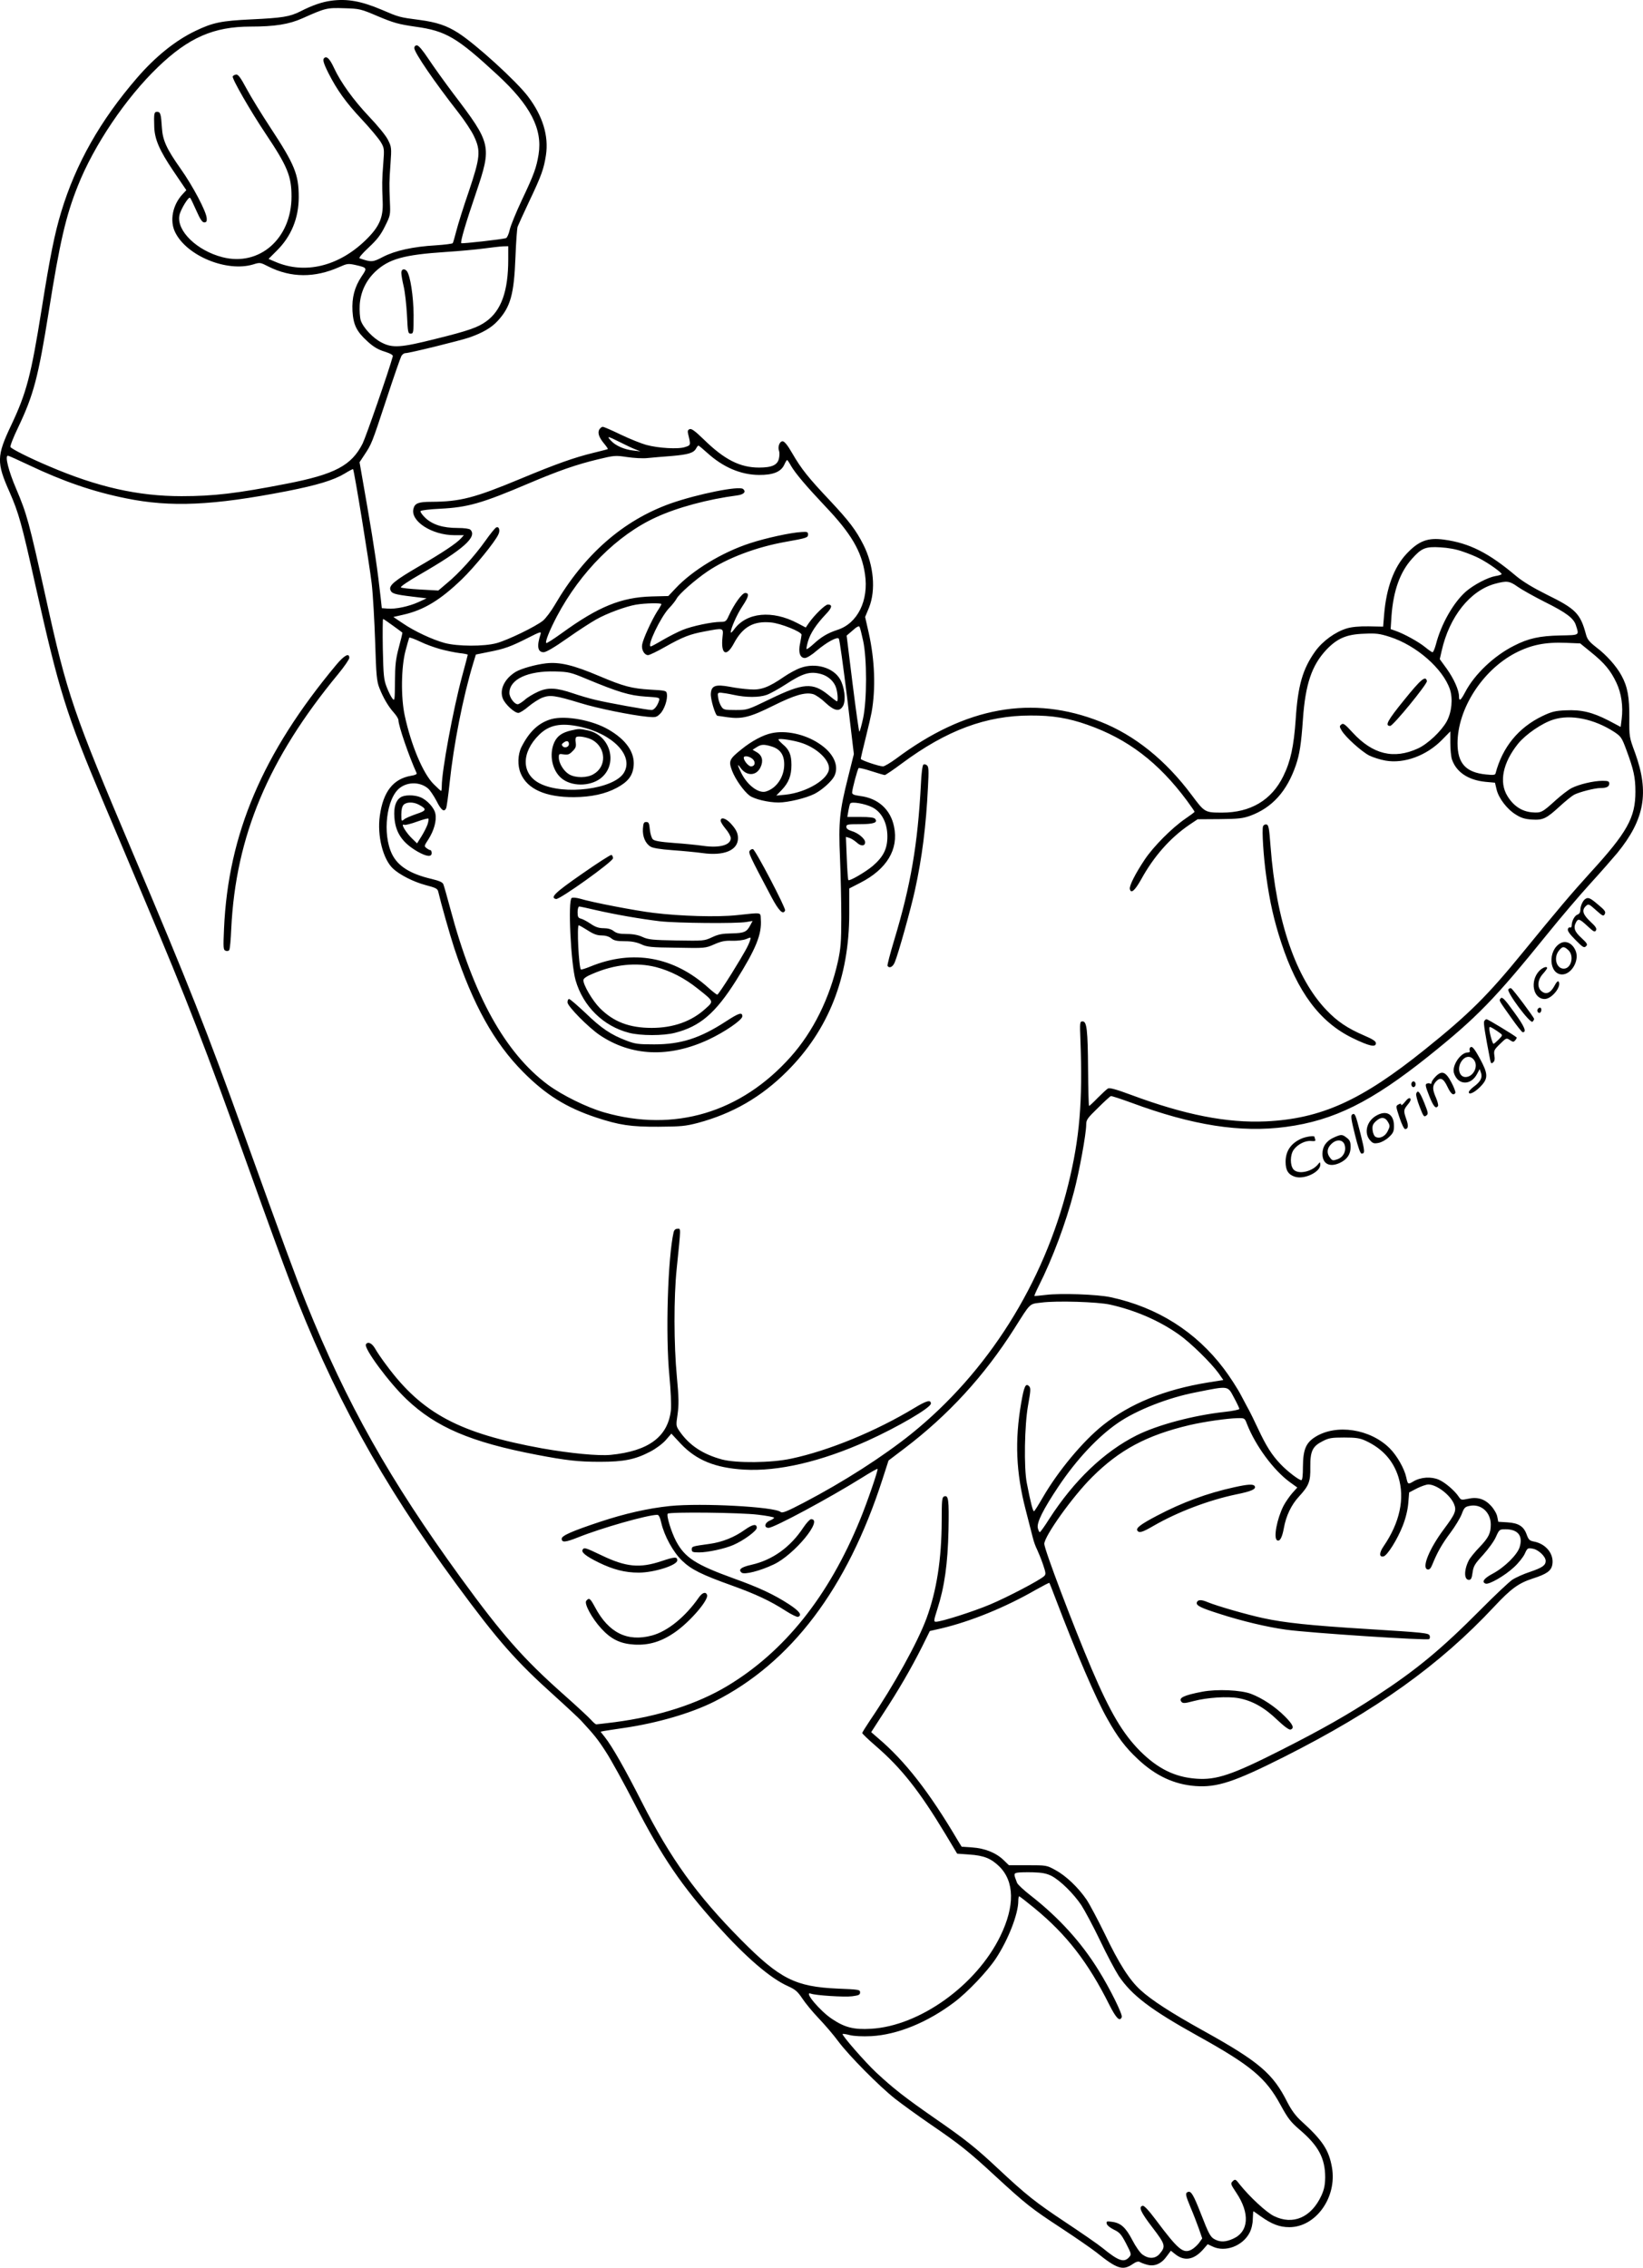 <?xml version="1.0" encoding="UTF-8"?>
<svg xmlns="http://www.w3.org/2000/svg" version="1.0" viewBox="0 0 1137.103 1569.495" preserveAspectRatio="xMidYMid meet">
  <g transform="translate(-202.251,1692.4) scale(0.1,-0.1)" fill="#000000" stroke="none">
    <path d="M4315 16919 c-62 -8 -130 -31 -214 -74 -73 -37 -127 -45 -336 -55 -212 -10 -269 -22 -390 -80 -138 -66 -276 -177 -404 -325 -254 -294 -424 -594 -525 -928 -45 -149 -76 -300 -136 -677 -73 -457 -104 -575 -211 -801 -100 -211 -101 -257 -10 -461 63 -144 84 -219 176 -633 168 -750 213 -895 472 -1510 75 -176 203 -480 285 -675 300 -710 414 -1004 732 -1891 107 -300 229 -634 271 -743 296 -779 636 -1398 1155 -2105 289 -393 412 -533 685 -778 83 -75 163 -150 179 -167 92 -100 115 -128 171 -215 35 -53 124 -215 199 -360 190 -369 326 -569 572 -842 199 -221 367 -366 490 -421 51 -23 67 -37 99 -85 21 -32 72 -94 114 -138 42 -44 104 -116 136 -160 74 -99 282 -309 392 -396 46 -36 156 -116 245 -177 203 -139 264 -187 452 -361 211 -194 248 -223 451 -356 99 -65 209 -141 245 -169 144 -116 183 -128 251 -82 24 17 40 21 50 15 8 -5 31 -14 51 -19 50 -14 98 6 135 58 l29 39 29 -23 c63 -51 128 -41 191 28 l35 40 34 -16 c87 -42 209 4 256 96 13 25 22 63 22 94 1 30 3 54 4 54 2 0 25 -16 51 -35 76 -54 130 -75 198 -75 183 0 331 206 295 413 -21 121 -65 188 -213 322 -39 36 -67 74 -96 130 -99 198 -195 280 -582 495 -220 122 -358 211 -434 281 -77 70 -149 183 -248 390 -47 96 -103 202 -125 235 -58 85 -142 165 -215 205 -62 34 -64 34 -193 34 l-130 0 -35 34 c-53 52 -131 83 -218 89 l-74 5 -27 44 c-198 336 -366 551 -553 709 l-46 40 84 130 c102 155 192 310 267 459 l55 111 79 18 c203 48 442 145 654 267 50 28 92 50 94 48 2 -2 22 -53 45 -114 139 -365 278 -690 357 -828 70 -125 124 -197 211 -278 122 -115 251 -175 398 -186 150 -11 268 28 612 201 639 322 1079 637 1456 1041 116 124 168 162 266 194 97 31 128 53 136 96 13 73 -43 144 -127 160 -30 6 -37 12 -50 47 -20 58 -56 81 -133 86 l-64 4 -7 35 c-3 19 -22 52 -42 74 -44 49 -95 65 -161 50 -43 -9 -48 -9 -62 12 -28 43 -94 100 -139 120 -53 23 -125 19 -177 -12 -37 -22 -38 -21 -49 29 -13 60 -64 150 -114 200 -135 135 -370 171 -516 79 -65 -41 -84 -88 -85 -206 0 -62 -4 -93 -11 -93 -17 0 -99 63 -145 112 -59 62 -98 123 -155 245 -28 59 -55 115 -60 123 -5 8 -30 56 -56 105 -26 50 -80 133 -120 186 -193 256 -459 425 -783 495 -92 20 -348 29 -450 16 -41 -5 -76 -8 -78 -7 -2 2 12 34 31 72 93 185 185 429 242 648 37 139 85 402 85 465 0 34 8 45 81 116 44 44 84 80 89 82 5 2 69 -19 143 -46 424 -157 755 -209 1070 -167 331 44 591 173 986 489 337 270 458 395 823 846 91 113 225 270 298 350 73 80 156 175 186 211 189 232 222 418 123 692 -41 110 -41 114 -40 242 1 144 -12 217 -55 295 -35 64 -103 141 -175 195 -47 37 -61 54 -70 88 -39 145 -70 177 -274 277 -94 47 -163 89 -209 127 -189 160 -323 228 -498 252 -113 16 -177 -8 -262 -99 -86 -92 -139 -235 -154 -419 l-7 -84 -100 2 c-66 1 -118 -4 -151 -14 -80 -24 -168 -88 -219 -159 -87 -122 -120 -237 -135 -470 -13 -186 -35 -291 -86 -394 -81 -166 -227 -252 -423 -252 -120 0 -121 1 -212 123 -180 241 -394 413 -630 506 -472 187 -934 104 -1415 -256 -40 -29 -80 -53 -90 -53 -28 0 -154 43 -154 52 0 5 15 71 34 146 19 75 37 155 41 177 29 165 22 360 -20 549 l-25 110 27 65 c48 120 33 293 -39 435 -51 101 -99 164 -232 306 -152 161 -197 218 -261 328 -32 56 -54 82 -66 82 -21 0 -35 -39 -25 -66 4 -9 4 -32 0 -51 -9 -47 -48 -65 -138 -65 -131 0 -239 54 -382 194 -60 58 -85 77 -98 72 -13 -5 -16 -13 -11 -33 19 -79 19 -78 -21 -91 -46 -16 -185 -8 -269 15 -33 9 -111 40 -174 70 -62 30 -119 55 -127 55 -7 0 -18 -9 -24 -19 -13 -24 -1 -56 35 -99 15 -18 26 -34 24 -36 -2 -2 -47 -13 -99 -26 -132 -32 -259 -77 -506 -180 -317 -132 -416 -158 -616 -159 -89 0 -115 -10 -124 -48 -22 -86 128 -183 284 -183 l65 0 -19 -21 c-31 -35 -132 -102 -289 -193 -168 -98 -211 -132 -201 -164 9 -26 28 -32 151 -47 l100 -12 -56 -26 c-66 -30 -158 -50 -214 -45 l-40 3 -7 65 c-22 199 -45 357 -93 635 l-54 310 33 50 c51 77 51 77 151 380 51 156 99 293 105 304 6 12 19 21 29 21 27 0 376 86 441 108 92 32 154 68 197 115 89 97 113 183 123 442 4 105 11 199 15 210 4 11 40 90 80 175 85 179 101 224 116 320 20 133 -22 271 -124 406 -81 107 -361 362 -483 440 -80 51 -148 74 -268 90 -139 18 -142 19 -263 71 -140 59 -236 77 -348 62z m324 -108 c107 -45 142 -55 260 -72 210 -29 286 -74 565 -332 230 -212 314 -375 286 -552 -15 -91 -31 -137 -116 -316 -40 -85 -78 -178 -84 -206 -6 -28 -18 -54 -25 -57 -23 -8 -304 -40 -310 -35 -8 8 30 137 102 348 110 326 107 340 -157 687 -58 77 -134 183 -170 237 -42 63 -70 97 -82 97 -11 0 -18 -7 -18 -19 0 -31 140 -235 305 -446 43 -55 92 -129 108 -164 48 -101 43 -147 -36 -382 -37 -107 -75 -229 -86 -272 -11 -43 -22 -81 -25 -86 -3 -4 -56 -11 -118 -15 -157 -9 -282 -37 -365 -80 -70 -37 -80 -38 -161 -10 -9 2 15 31 62 75 59 55 84 88 113 147 37 74 38 79 34 166 -5 127 -5 137 4 266 8 112 7 117 -18 167 -15 30 -72 99 -132 162 -105 111 -195 235 -241 335 -27 58 -47 81 -64 71 -17 -10 -12 -32 26 -108 59 -116 120 -202 231 -320 58 -62 116 -132 130 -155 25 -42 26 -47 18 -150 -9 -115 -9 -143 -4 -267 4 -108 -24 -172 -119 -264 -187 -181 -420 -237 -624 -149 l-47 20 57 57 c100 99 152 225 152 371 0 157 -28 225 -197 482 -59 90 -133 210 -163 266 -43 80 -59 102 -74 100 -11 -2 -21 -8 -23 -13 -5 -17 122 -238 227 -395 152 -227 180 -295 180 -436 0 -291 -222 -486 -478 -420 -176 45 -318 182 -298 289 7 39 64 133 74 122 4 -3 23 -43 43 -88 27 -61 41 -82 55 -82 15 0 19 7 17 29 -3 47 -96 223 -181 343 -97 137 -124 197 -129 283 -6 94 -10 110 -33 110 -21 0 -23 -10 -20 -105 3 -85 36 -162 132 -304 l90 -133 -25 -27 c-70 -74 -92 -185 -52 -265 80 -163 357 -277 540 -222 47 15 49 14 106 -15 155 -78 320 -79 490 -3 54 24 61 25 112 14 82 -19 82 -20 42 -79 -49 -74 -68 -147 -63 -240 6 -95 28 -141 103 -209 41 -38 73 -57 118 -71 41 -13 61 -24 58 -33 -27 -100 -186 -558 -209 -604 -77 -152 -192 -213 -527 -278 -343 -67 -504 -86 -726 -86 -301 0 -581 63 -917 207 -133 56 -258 119 -267 133 -4 6 20 68 54 138 106 223 138 344 211 800 76 479 118 662 201 869 111 281 333 610 555 823 212 204 386 280 641 280 168 0 266 16 358 57 161 72 170 74 290 70 107 -3 114 -5 234 -56z m901 -1683 c0 -218 -48 -353 -152 -428 -57 -42 -126 -66 -353 -122 -238 -60 -296 -64 -371 -25 -60 30 -128 103 -145 154 -6 21 -9 66 -7 107 6 90 44 170 110 232 93 86 196 115 484 134 93 6 212 17 264 24 52 7 112 14 133 15 l37 1 0 -92z m773 -1264 c39 -20 88 -43 107 -50 l35 -14 -50 6 c-63 7 -123 34 -154 68 -32 34 -24 33 62 -10z m604 -74 c109 -99 231 -152 358 -153 97 -1 152 21 175 70 8 18 17 33 20 33 3 0 15 -18 27 -40 31 -53 105 -140 235 -278 182 -191 254 -314 277 -472 27 -182 -51 -340 -190 -385 -67 -22 -112 -48 -167 -99 -23 -21 -45 -37 -47 -34 -3 2 2 27 10 55 17 56 57 116 122 185 44 45 49 68 15 68 -19 0 -94 -74 -131 -127 l-22 -32 -57 30 c-175 92 -352 75 -438 -42 -13 -18 -24 -28 -24 -21 0 27 44 126 81 181 44 66 49 91 19 91 -22 0 -78 -79 -114 -158 -17 -38 -22 -42 -56 -42 -60 0 -199 -29 -264 -56 -32 -13 -93 -44 -136 -69 -42 -25 -80 -45 -83 -45 -30 0 67 202 125 264 22 22 46 53 54 68 17 32 127 129 214 188 136 92 337 168 540 204 146 26 155 29 155 51 0 17 -6 20 -45 17 -75 -4 -249 -42 -358 -78 -191 -62 -399 -188 -515 -313 l-49 -52 -116 -3 c-211 -6 -369 -71 -620 -253 -57 -41 -106 -73 -109 -69 -9 8 24 90 74 185 163 308 418 563 686 685 147 68 360 125 559 151 48 6 67 25 43 45 -27 23 -314 -35 -500 -100 -329 -117 -598 -352 -803 -703 -25 -43 -62 -92 -81 -108 -50 -41 -242 -134 -321 -156 -88 -24 -271 -23 -360 1 -85 23 -211 82 -291 137 l-64 43 70 16 c141 32 256 102 404 245 87 84 230 259 253 311 14 29 3 58 -16 47 -8 -4 -42 -46 -75 -93 -74 -104 -183 -225 -265 -292 l-60 -51 -125 7 c-69 4 -129 10 -134 15 -5 5 56 46 135 91 299 173 395 259 346 308 -7 7 -42 12 -88 12 -101 0 -172 22 -223 69 -22 21 -37 42 -34 48 3 5 64 13 134 16 194 10 287 36 616 176 210 89 329 130 478 166 112 27 120 28 200 16 46 -7 111 -11 144 -7 33 3 107 10 165 14 116 10 153 21 170 52 6 11 13 20 16 20 4 0 31 -23 61 -50z m-4696 -84 c240 -114 446 -185 674 -231 309 -63 600 -50 1114 50 208 41 321 75 398 121 31 19 57 33 59 31 8 -8 114 -662 129 -792 9 -77 19 -259 24 -405 7 -230 11 -272 29 -317 26 -67 62 -129 101 -172 17 -19 31 -42 31 -51 0 -38 73 -251 126 -367 3 -7 -11 -14 -38 -18 -124 -21 -194 -110 -217 -278 -19 -137 22 -299 91 -364 47 -44 142 -92 224 -114 75 -20 85 -25 90 -48 17 -74 79 -293 110 -388 130 -393 277 -657 478 -859 156 -157 297 -245 504 -314 161 -53 240 -65 432 -64 154 1 186 4 271 26 242 65 440 179 619 358 287 287 430 649 430 1093 l0 172 76 39 c184 94 267 232 234 389 -24 119 -111 197 -235 212 -42 6 -55 11 -55 24 0 22 37 161 45 169 3 3 43 -6 88 -21 46 -15 88 -27 93 -27 5 0 59 36 119 81 309 229 582 331 890 331 150 1 263 -18 393 -64 280 -98 493 -261 689 -525 29 -40 53 -74 53 -77 0 -3 -28 -24 -62 -47 -94 -64 -223 -194 -283 -284 -66 -99 -107 -181 -103 -203 7 -36 34 -13 78 65 87 159 200 287 333 378 l58 39 152 1 c130 1 161 5 212 23 152 56 254 169 316 350 26 76 37 147 49 319 17 242 61 372 162 480 75 79 140 107 260 111 85 4 108 1 180 -22 183 -59 366 -219 415 -362 22 -66 13 -158 -22 -223 -37 -67 -131 -156 -199 -187 -168 -77 -313 -41 -452 110 -54 59 -65 67 -78 56 -14 -11 -14 -15 2 -42 26 -45 137 -145 191 -173 27 -13 77 -29 112 -35 129 -23 284 34 391 143 l58 59 0 -80 c0 -43 5 -94 11 -113 30 -89 113 -144 232 -156 l66 -6 11 -46 c14 -61 73 -138 134 -175 36 -23 63 -31 110 -34 78 -5 100 6 194 92 39 36 84 72 99 80 38 19 143 46 181 46 43 0 62 9 62 31 0 16 -8 19 -47 19 -61 0 -162 -24 -213 -50 -22 -11 -70 -48 -108 -82 -97 -88 -103 -91 -167 -86 -70 6 -128 44 -170 113 -59 96 -32 230 74 362 52 64 166 143 245 167 119 38 283 4 421 -86 46 -31 52 -39 83 -123 51 -137 63 -192 63 -290 0 -180 -56 -281 -316 -565 -127 -140 -222 -252 -462 -546 -244 -299 -372 -427 -676 -671 -442 -356 -721 -482 -1105 -500 -268 -12 -559 45 -930 183 -102 38 -149 51 -161 45 -9 -5 -41 -35 -71 -65 -30 -31 -57 -56 -60 -56 -3 0 -6 111 -7 248 -2 281 -9 337 -38 337 -19 0 -20 -6 -15 -130 16 -424 -5 -679 -85 -1002 -169 -682 -557 -1297 -1086 -1723 -196 -157 -467 -331 -742 -475 -119 -62 -150 -75 -162 -65 -44 36 -548 63 -766 41 -152 -16 -312 -52 -489 -111 -186 -62 -260 -94 -260 -115 0 -28 25 -26 113 9 162 65 481 156 549 156 10 0 19 -19 27 -55 21 -91 83 -205 146 -264 63 -60 133 -95 345 -171 164 -59 266 -107 371 -175 39 -25 78 -44 85 -41 30 12 10 39 -63 87 -103 67 -207 116 -383 179 -262 95 -337 143 -398 257 -34 65 -69 179 -58 191 14 13 504 8 624 -7 61 -7 112 -17 112 -21 0 -4 -13 -13 -30 -20 -36 -15 -42 -50 -8 -50 37 0 420 206 646 347 57 36 105 63 108 61 6 -6 -75 -241 -122 -354 -217 -529 -522 -910 -917 -1148 -208 -125 -475 -211 -780 -251 -65 -8 -122 -15 -127 -15 -6 0 -22 14 -37 31 -16 18 -100 96 -188 174 -282 250 -425 413 -714 810 -493 679 -789 1205 -1069 1900 -79 198 -157 410 -431 1171 -256 712 -382 1032 -771 1949 -412 972 -452 1087 -600 1760 -118 533 -131 580 -206 757 -52 121 -79 228 -57 228 6 0 70 -29 144 -64z m9924 -599 c39 -13 91 -34 115 -47 63 -32 160 -101 155 -110 -3 -4 -22 -10 -43 -13 -52 -9 -148 -59 -203 -106 -87 -76 -173 -227 -209 -368 -8 -29 -18 -53 -23 -53 -5 0 -28 16 -51 35 -45 37 -147 93 -205 113 l-34 12 6 93 c13 173 59 302 142 394 66 74 93 85 195 79 54 -3 111 -13 155 -29z m380 -243 c28 -20 112 -67 187 -105 151 -75 202 -114 217 -162 23 -72 29 -68 -109 -71 -142 -3 -220 -20 -319 -71 -138 -69 -274 -198 -338 -321 -31 -59 -43 -67 -43 -29 0 42 -35 121 -85 191 l-48 66 13 57 c53 237 197 418 370 465 82 22 100 19 155 -20z m-5925 -121 c0 -3 -13 -27 -30 -52 -37 -59 -96 -187 -103 -227 -7 -36 15 -74 41 -74 9 0 62 25 116 56 124 70 173 89 276 108 131 25 130 26 123 -38 -13 -121 26 -143 78 -46 61 115 136 158 258 146 66 -6 211 -64 211 -85 0 -6 -5 -32 -10 -59 -14 -62 -1 -102 33 -102 13 0 48 21 82 51 69 58 141 98 153 83 5 -5 30 -187 57 -404 l47 -395 -40 -160 c-59 -235 -67 -308 -56 -558 5 -117 9 -302 9 -412 0 -172 -4 -215 -23 -304 -57 -255 -171 -486 -327 -661 -345 -387 -806 -524 -1290 -385 -120 34 -292 119 -391 192 -295 220 -514 614 -675 1218 -22 83 -44 159 -48 169 -5 14 -28 24 -82 37 -148 35 -232 88 -273 171 -69 141 -39 390 55 460 57 43 142 40 194 -5 14 -12 40 -51 59 -87 32 -64 52 -79 66 -50 4 8 15 86 24 173 28 267 92 594 164 832 l18 59 89 18 c109 21 153 37 273 98 81 41 92 45 86 26 -28 -85 -20 -126 21 -126 17 0 75 34 163 96 75 53 165 111 199 130 75 43 207 91 276 103 64 11 177 13 177 4z m-1858 -149 c35 -25 64 -47 65 -48 2 -1 -9 -47 -24 -102 -22 -83 -26 -122 -27 -237 -1 -131 -2 -137 -18 -117 -9 11 -27 47 -39 78 -20 51 -23 79 -27 265 -2 114 -1 207 2 207 3 0 34 -21 68 -46z m3254 -104 c27 -123 27 -409 0 -537 -11 -51 -23 -93 -26 -93 -3 0 -24 150 -47 333 l-41 332 42 36 c26 24 43 33 47 25 4 -6 15 -49 25 -96z m-2924 -59 c40 -11 99 -23 131 -27 31 -3 57 -9 57 -11 0 -3 -18 -71 -40 -152 -61 -226 -140 -651 -140 -758 0 -18 -2 -33 -5 -33 -2 0 -25 21 -51 47 -73 72 -156 269 -200 473 -28 127 -25 337 5 450 12 46 24 87 26 91 2 3 36 -9 74 -27 38 -19 102 -42 143 -53z m7962 -21 c94 -76 136 -127 176 -212 34 -72 47 -162 36 -250 l-7 -55 -83 44 c-113 58 -189 76 -296 71 -73 -3 -98 -9 -161 -39 -167 -80 -278 -215 -326 -398 -3 -11 -17 -12 -66 -7 -140 14 -197 77 -197 216 0 237 171 504 399 624 110 57 207 77 353 71 l97 -4 75 -61z m-4975 -1073 c66 -33 105 -109 105 -202 0 -85 -27 -140 -101 -204 -50 -42 -161 -107 -169 -98 -3 3 -8 71 -11 152 l-6 147 24 -7 c13 -4 36 -19 51 -32 28 -27 58 -26 58 2 0 24 -48 64 -92 77 -26 8 -38 17 -38 30 0 16 9 18 93 18 97 0 127 11 106 37 -8 9 -39 13 -102 13 l-90 0 7 42 c4 22 9 45 13 51 9 15 103 -1 152 -26z m1646 -3442 c174 -39 339 -110 475 -206 82 -57 226 -199 277 -270 l32 -46 -106 -17 c-301 -49 -539 -146 -725 -294 -140 -111 -312 -318 -418 -501 -29 -50 -56 -94 -61 -96 -7 -5 -24 60 -50 195 -21 105 -16 402 9 540 18 100 19 117 7 130 -24 24 -35 0 -55 -116 -45 -261 -36 -480 31 -739 21 -82 44 -170 50 -195 6 -25 19 -61 29 -80 9 -19 28 -65 41 -103 20 -59 21 -69 8 -81 -27 -27 -254 -146 -373 -196 -113 -48 -338 -120 -376 -120 -16 0 -16 7 10 88 49 152 72 313 77 547 4 212 0 244 -31 232 -14 -6 -16 -29 -16 -169 -1 -266 -35 -483 -105 -674 -62 -168 -228 -467 -390 -705 -30 -45 -55 -85 -55 -89 0 -5 42 -45 94 -90 177 -153 302 -311 482 -610 l81 -135 84 -6 c102 -7 150 -27 207 -82 106 -104 109 -274 8 -482 -166 -341 -559 -623 -896 -642 -118 -7 -181 9 -269 68 -85 56 -201 196 -146 175 32 -12 232 -25 285 -18 46 6 55 10 55 27 0 19 -9 20 -155 26 -293 13 -400 67 -668 337 -308 311 -488 561 -689 957 -113 223 -204 383 -254 446 l-30 38 23 5 c13 2 75 12 138 21 228 33 463 101 625 182 532 268 921 782 1165 1539 l42 130 108 82 c305 231 555 504 762 830 117 185 102 170 188 181 105 14 390 5 475 -14z m858 -644 c20 -37 37 -73 37 -78 0 -5 -47 -15 -105 -21 -214 -24 -460 -89 -606 -162 -225 -113 -433 -312 -604 -577 -32 -51 -62 -93 -66 -93 -4 0 -10 13 -14 29 -8 38 37 128 143 287 126 188 273 345 413 441 128 88 346 174 539 211 230 46 218 47 263 -37z m90 -183 c59 -150 182 -317 294 -400 l54 -39 -35 -39 c-19 -22 -47 -62 -61 -89 -45 -90 -70 -221 -44 -237 19 -11 35 18 47 84 15 85 52 162 105 219 68 74 80 103 78 203 -1 110 15 144 84 179 44 23 63 26 150 26 81 0 109 -4 148 -22 117 -54 192 -137 228 -252 45 -148 10 -314 -103 -479 -31 -45 -31 -76 -1 -70 26 4 98 120 134 213 20 51 34 108 38 155 l6 75 54 28 c30 15 65 27 79 27 57 0 152 -72 178 -136 18 -44 9 -67 -71 -174 -102 -137 -155 -269 -112 -278 12 -3 22 7 33 35 34 84 67 142 124 218 33 44 68 102 79 130 16 44 23 51 55 57 78 16 146 -44 146 -129 0 -61 -15 -91 -79 -158 -32 -33 -65 -74 -73 -90 -34 -67 -34 -135 1 -135 14 0 20 11 25 50 6 45 15 60 73 123 36 40 77 96 89 125 23 51 25 52 66 52 86 0 122 -45 98 -123 -16 -53 -105 -141 -188 -185 -60 -32 -77 -57 -48 -68 23 -9 134 55 196 113 31 28 65 71 75 93 18 40 21 42 54 36 40 -6 91 -54 91 -85 0 -31 -24 -47 -109 -76 -43 -14 -99 -39 -123 -55 -23 -16 -122 -109 -218 -206 -270 -272 -442 -415 -722 -598 -199 -130 -373 -229 -653 -371 -345 -175 -454 -212 -595 -201 -147 11 -264 69 -386 190 -122 123 -208 269 -337 571 -128 301 -327 826 -327 864 0 53 196 328 330 461 190 190 379 291 675 361 104 24 257 46 331 48 51 1 51 1 67 -41z m-1353 -3127 c61 -32 152 -122 206 -202 24 -37 83 -147 130 -245 46 -97 105 -208 129 -245 90 -134 221 -234 545 -414 371 -206 473 -291 575 -479 52 -95 70 -118 134 -173 129 -110 175 -197 175 -329 -1 -53 -7 -83 -26 -125 -70 -152 -197 -207 -329 -142 -53 26 -167 132 -236 218 -29 38 -32 39 -49 23 -16 -16 -15 -20 25 -80 95 -142 87 -269 -22 -318 -51 -23 -88 -25 -126 -5 -31 16 -41 33 -100 185 -47 120 -65 152 -86 144 -21 -8 -19 -20 18 -109 19 -44 44 -110 57 -146 l23 -67 -22 -31 c-13 -17 -36 -38 -53 -47 -57 -29 -91 -1 -248 209 -48 64 -79 97 -89 95 -31 -7 -14 -44 68 -151 90 -118 93 -130 48 -183 -29 -33 -74 -35 -117 -4 -17 12 -48 56 -71 101 -46 88 -80 118 -140 126 -36 5 -41 4 -37 -13 2 -11 23 -28 49 -41 40 -19 51 -31 85 -96 38 -74 38 -76 20 -96 -35 -38 -73 -25 -183 65 -32 26 -148 106 -258 179 -206 137 -268 186 -465 370 -157 147 -225 201 -440 350 -203 141 -285 205 -403 315 -77 72 -241 260 -233 267 2 2 25 -1 51 -8 29 -7 85 -10 148 -7 180 10 387 94 573 234 92 69 228 212 288 302 86 130 156 309 156 400 0 18 3 32 6 32 3 0 52 -38 108 -84 221 -182 369 -373 516 -667 48 -95 73 -119 86 -85 7 18 -82 198 -160 323 -120 195 -277 367 -469 517 -49 38 -92 78 -96 90 -23 59 -23 64 1 69 13 3 61 4 108 3 66 -2 95 -8 130 -25z M4800 15036 c0 -14 7 -55 16 -93 9 -37 19 -126 23 -198 6 -121 7 -130 26 -130 19 0 20 7 20 130 -1 128 -23 273 -47 303 -17 20 -38 14 -38 -12z M4349 12322 c-509 -611 -747 -1170 -776 -1824 -6 -135 -5 -148 11 -154 10 -4 21 -2 25 5 5 7 11 73 14 148 31 640 256 1176 740 1762 42 51 77 102 77 112 0 37 -35 18 -91 -49z M11741 12080 c-117 -144 -136 -180 -97 -180 20 0 257 290 254 310 -8 41 -40 15 -157 -130z M8413 11632 c-6 -4 -14 -60 -17 -137 -22 -415 -70 -697 -185 -1078 -28 -93 -49 -173 -46 -178 13 -19 37 -7 50 25 24 56 112 372 139 496 50 226 78 448 91 720 6 110 5 138 -7 147 -7 7 -19 9 -25 5z M10764 11205 c-9 -22 3 -213 22 -345 24 -176 54 -308 104 -460 112 -342 267 -550 493 -660 115 -56 162 -67 162 -36 0 14 -22 28 -85 55 -111 48 -183 96 -257 174 -212 221 -348 617 -387 1132 -10 129 -13 150 -29 153 -9 2 -20 -4 -23 -13z M6685 8398 c-41 -179 -57 -712 -30 -993 10 -104 14 -204 11 -239 -20 -185 -154 -285 -417 -311 -87 -8 -276 10 -475 45 -571 104 -829 241 -1075 573 -32 42 -68 95 -80 117 -22 38 -50 52 -64 30 -16 -27 160 -265 281 -380 204 -194 445 -297 899 -384 208 -40 291 -49 440 -49 165 0 244 16 347 70 39 20 86 55 108 80 l39 45 65 -70 c108 -114 238 -167 437 -179 238 -14 534 55 854 199 210 95 440 229 440 258 0 29 -31 20 -115 -31 -267 -161 -592 -295 -851 -350 -138 -30 -381 -32 -479 -6 -133 36 -227 98 -294 195 -25 37 -26 39 -14 118 9 66 9 112 -5 260 -21 223 -22 548 -1 749 30 294 29 275 6 275 -14 0 -23 -8 -27 -22z M7583 6353 c-90 -137 -214 -226 -361 -259 -71 -16 -92 -33 -67 -54 19 -16 129 12 223 57 142 67 345 313 258 313 -8 0 -32 -26 -53 -57z M7178 6337 c-72 -52 -157 -86 -244 -98 -122 -17 -124 -17 -124 -39 0 -17 7 -20 51 -20 59 0 176 25 236 51 72 31 163 98 163 119 0 30 -28 25 -82 -13z M6055 6199 c-12 -18 24 -46 109 -88 102 -50 184 -71 279 -71 106 0 267 51 267 85 0 26 -18 25 -108 -5 -152 -51 -247 -42 -419 41 -109 52 -118 55 -128 38z M6859 5868 c-93 -134 -216 -234 -324 -263 -170 -46 -300 18 -394 195 -34 63 -41 69 -61 45 -16 -19 38 -120 104 -192 68 -74 131 -105 228 -111 102 -6 190 21 284 87 103 72 233 223 220 257 -9 24 -33 16 -57 -18z M5800 12333 c-73 -9 -166 -35 -207 -58 -78 -47 -116 -124 -90 -187 17 -40 80 -98 107 -98 10 0 42 20 71 45 29 24 72 52 96 61 53 20 89 15 263 -38 115 -36 352 -84 465 -95 55 -5 62 -3 86 21 29 28 53 99 47 137 -3 23 -7 24 -114 30 -131 8 -186 23 -354 94 -179 76 -274 99 -370 88z m280 -107 c221 -92 300 -116 410 -123 96 -6 100 -7 94 -27 -11 -37 -34 -66 -52 -66 -28 0 -300 49 -387 70 -44 10 -114 31 -155 45 -117 40 -176 43 -245 11 -31 -14 -73 -39 -91 -56 -19 -16 -41 -30 -48 -30 -24 0 -59 48 -58 80 2 93 128 152 317 147 94 -3 107 -6 215 -51z M7564 12302 c-27 -9 -79 -37 -114 -61 -109 -75 -161 -94 -238 -88 -37 2 -100 10 -139 18 -99 18 -127 8 -131 -47 -3 -39 32 -154 46 -154 4 0 35 -5 70 -10 100 -14 158 1 316 80 149 74 222 95 276 80 18 -5 57 -32 86 -60 62 -58 98 -64 122 -20 20 38 9 131 -22 184 -47 80 -169 115 -272 78z m141 -43 c51 -14 92 -53 105 -98 11 -38 13 -91 5 -91 -3 0 -30 20 -60 45 -108 87 -172 83 -405 -30 -155 -75 -155 -75 -237 -75 -76 0 -84 2 -98 24 -9 13 -19 40 -22 60 -5 33 -4 36 18 36 13 -1 53 -7 89 -15 85 -19 177 -19 229 0 23 8 81 40 129 71 121 79 170 94 247 73z M5838 11947 c-87 -25 -152 -85 -207 -194 -25 -51 -28 -127 -5 -181 45 -109 172 -166 369 -165 120 1 217 22 297 65 78 42 110 84 116 153 8 92 -52 179 -173 249 -112 66 -299 100 -397 73z m196 -52 c230 -49 378 -203 306 -320 -70 -113 -415 -157 -580 -74 -130 65 -132 214 -6 338 69 68 150 84 280 56z M5977 11869 c-65 -15 -97 -38 -118 -82 -38 -84 -16 -194 49 -249 69 -58 195 -58 270 -2 125 96 72 299 -87 333 -59 12 -61 12 -114 0z m147 -67 c94 -55 98 -184 6 -236 -45 -27 -124 -27 -169 -1 -38 23 -71 77 -71 117 0 25 2 26 34 21 28 -4 39 -1 61 22 22 21 26 33 22 60 -4 21 -1 36 6 39 19 8 79 -4 111 -22z m-164 -28 c0 -20 -29 -30 -43 -15 -9 10 -8 16 7 26 21 16 36 11 36 -11z M7364 11850 c-60 -12 -140 -55 -210 -112 -85 -68 -90 -81 -65 -148 23 -60 81 -142 122 -173 34 -24 128 -47 200 -47 65 0 190 30 249 60 51 26 117 85 136 121 37 73 -5 163 -108 229 -96 63 -227 91 -324 70z m213 -70 c100 -35 183 -113 183 -173 0 -74 -152 -167 -301 -183 l-64 -6 37 38 c49 51 68 100 68 174 0 69 -15 106 -60 143 -16 14 -30 29 -30 33 0 11 111 -6 167 -26z m-215 -22 c60 -18 88 -58 88 -124 0 -87 -53 -166 -127 -188 -49 -15 -127 42 -169 126 -27 54 -31 73 -8 40 42 -61 111 -60 140 2 21 44 12 82 -26 104 l-29 17 27 17 c32 21 51 22 104 6z m-132 -86 c24 -20 19 -52 -10 -52 -17 0 -50 39 -50 60 0 16 36 12 60 -8z M4794 11405 c-33 -22 -47 -68 -42 -137 7 -106 55 -177 161 -238 62 -35 97 -39 97 -10 0 11 -4 20 -8 20 -5 0 -17 6 -27 14 -18 13 -18 15 13 62 38 60 57 128 48 175 -7 41 -57 96 -103 115 -42 18 -113 18 -139 -1z m125 -49 c60 -32 57 -42 -16 -66 -37 -13 -76 -29 -85 -38 -17 -14 -18 -12 -18 36 0 33 6 56 16 66 19 20 66 21 103 2z m62 -139 c-7 -19 -25 -55 -42 -82 l-30 -48 -35 34 c-31 30 -64 78 -64 93 0 3 6 4 13 1 6 -2 46 8 87 23 41 15 76 24 78 20 2 -4 -1 -23 -7 -41z M7010 11244 c0 -9 16 -34 35 -57 19 -22 35 -51 35 -64 0 -48 -77 -69 -191 -53 -41 6 -132 15 -203 20 -93 7 -134 14 -145 25 -9 8 -18 39 -21 68 -4 44 -8 52 -25 52 -17 0 -20 -8 -23 -47 -3 -53 16 -100 52 -123 15 -10 67 -19 152 -25 71 -5 164 -14 208 -20 149 -21 246 19 246 103 0 36 -14 63 -53 105 -33 34 -67 43 -67 16z M7212 11037 c-12 -14 -2 -35 150 -322 51 -96 81 -125 94 -92 6 16 -205 419 -222 424 -6 2 -16 -2 -22 -10z M6049 10875 c-186 -129 -222 -164 -178 -173 25 -5 394 259 394 282 0 11 -5 21 -11 23 -6 2 -98 -57 -205 -132z M5979 10709 c-27 -16 -6 -453 27 -569 52 -181 192 -318 370 -364 80 -21 238 -21 318 0 173 44 279 135 421 359 139 221 181 323 173 427 -3 50 12 47 -168 28 -133 -14 -387 -7 -574 16 -125 15 -427 73 -508 98 -26 7 -52 10 -59 5z m169 -84 c136 -31 308 -61 442 -77 116 -13 531 -17 598 -5 l43 7 -15 -28 c-25 -48 -42 -56 -129 -58 -65 -1 -93 -6 -137 -27 -54 -25 -58 -25 -245 -22 -167 3 -196 6 -235 24 -30 14 -66 21 -110 21 -49 0 -71 5 -90 20 -16 13 -41 20 -70 20 -33 0 -57 8 -89 30 -25 17 -55 33 -68 36 -19 5 -23 13 -23 45 0 21 5 39 11 39 6 0 58 -11 117 -25z m-58 -140 c40 -26 65 -35 96 -35 26 0 51 -7 67 -20 19 -16 41 -20 94 -20 48 0 81 -7 113 -21 40 -19 67 -22 245 -24 199 -4 200 -3 260 23 48 21 73 27 124 25 37 -1 78 4 98 12 33 14 34 14 27 -8 -12 -38 -34 -78 -127 -229 -51 -82 -96 -148 -100 -148 -5 0 -32 21 -61 47 -239 216 -523 268 -817 148 -34 -14 -64 -23 -66 -21 -15 15 -29 306 -15 306 4 0 32 -16 62 -35z m472 -254 c100 -26 198 -76 289 -149 114 -90 112 -87 54 -139 -96 -88 -223 -133 -372 -133 -155 0 -265 42 -360 138 -51 52 -113 158 -113 192 0 12 21 27 65 45 151 65 302 80 437 46z M5950 9987 c0 -27 143 -172 222 -226 219 -148 481 -159 754 -32 113 53 234 136 234 161 0 31 -23 24 -115 -36 -179 -116 -310 -158 -495 -158 -110 0 -133 3 -192 26 -106 40 -174 85 -283 191 -57 53 -107 97 -114 97 -6 0 -11 -10 -11 -23z M10565 6631 c-187 -41 -358 -104 -535 -197 -112 -59 -147 -85 -136 -103 12 -19 35 -12 114 34 167 96 379 176 568 216 109 22 142 37 130 58 -10 15 -46 13 -141 -8z M10306 5835 c-8 -22 24 -38 153 -79 157 -51 333 -93 465 -111 156 -22 979 -76 990 -65 5 5 6 15 3 24 -7 18 -34 21 -437 46 -389 24 -568 43 -715 75 -112 24 -320 84 -383 110 -44 19 -68 19 -76 0z M10344 5216 c-130 -25 -167 -43 -145 -70 10 -12 24 -11 84 5 95 25 236 34 312 20 94 -17 179 -65 266 -149 51 -48 84 -72 94 -68 27 10 16 35 -41 92 -67 67 -155 125 -233 155 -72 27 -235 34 -337 15z M12994 10702 c-17 -11 -34 -48 -34 -76 0 -15 -7 -27 -18 -31 -21 -6 -42 -45 -42 -76 0 -11 -5 -17 -10 -14 -6 3 -13 -1 -16 -10 -5 -12 11 -35 52 -76 51 -52 60 -57 73 -44 13 12 9 20 -32 58 -48 44 -57 70 -37 108 15 28 25 24 80 -27 42 -39 50 -43 58 -29 7 13 -2 27 -40 62 -52 49 -60 79 -29 107 17 16 21 14 69 -29 47 -42 52 -44 61 -27 8 16 1 26 -46 65 -55 47 -69 53 -89 39z M12822 10396 c-89 -49 -80 -216 12 -216 62 0 117 90 96 156 -19 56 -67 83 -108 60z m55 -48 c42 -40 20 -128 -32 -128 -51 0 -72 76 -34 124 25 32 36 32 66 4z M12675 10204 c-66 -71 -42 -194 38 -194 49 0 118 86 97 120 -5 8 -16 -3 -31 -32 -27 -49 -59 -60 -90 -32 -29 26 -25 77 11 117 17 19 30 37 30 41 0 16 -33 3 -55 -20z M12462 10077 c-15 -17 151 -240 167 -224 6 6 11 15 11 19 0 10 -145 204 -159 212 -5 3 -13 0 -19 -7z M12405 10010 c-7 -12 -9 -10 78 -132 38 -54 73 -98 78 -98 29 0 13 39 -56 134 -75 104 -88 116 -100 96z M12665 9940 c-8 -13 4 -32 16 -25 12 8 12 35 0 35 -6 0 -13 -4 -16 -10z M12294 9855 c-5 -12 6 -83 42 -268 5 -23 8 -26 20 -16 11 9 13 23 9 48 -5 33 -2 40 38 79 44 43 45 44 69 28 23 -15 26 -15 38 -1 7 9 11 17 9 19 -19 17 -199 126 -208 126 -6 0 -14 -7 -17 -15z m110 -81 c19 -14 19 -15 -9 -44 -16 -16 -32 -30 -36 -30 -7 0 -29 78 -29 105 0 15 2 15 28 0 15 -9 36 -23 46 -31z M12195 9671 c-3 -6 -3 -15 0 -21 3 -5 -3 -10 -14 -10 -50 0 -111 -91 -96 -142 27 -86 118 -89 161 -5 l17 32 9 -25 c12 -34 -3 -63 -50 -97 -21 -16 -37 -34 -34 -41 6 -18 52 9 91 53 43 49 40 82 -13 180 -43 79 -58 95 -71 76z m31 -86 c29 -44 -8 -115 -61 -115 -46 0 -60 68 -24 114 26 34 63 34 85 1z M11957 9472 c-15 -15 -27 -34 -27 -41 0 -7 -4 -10 -9 -7 -5 4 -16 4 -24 0 -12 -4 -9 -19 17 -85 29 -73 46 -93 61 -69 3 5 -3 31 -14 56 -26 59 -26 84 0 113 30 32 51 23 79 -36 24 -51 42 -64 55 -43 3 5 -9 38 -27 72 -40 76 -67 86 -111 40z M11790 9420 c0 -11 7 -20 15 -20 8 0 15 9 15 20 0 11 -7 20 -15 20 -8 0 -15 -9 -15 -20z M11824 9355 c-3 -8 7 -48 23 -89 26 -68 31 -75 46 -63 16 11 15 18 -14 90 -31 76 -44 91 -55 62z M11746 9298 c-14 -18 -26 -27 -26 -20 0 9 -5 10 -19 2 -19 -10 -19 -12 7 -90 15 -46 32 -80 39 -80 22 0 25 23 8 69 -20 58 -19 64 11 101 18 21 23 35 17 41 -7 7 -19 0 -37 -23z M11381 9211 c-11 -7 -8 -32 19 -140 21 -86 37 -131 46 -131 24 0 23 15 -7 135 -35 138 -39 147 -58 136z M11543 9200 c-62 -38 -81 -117 -40 -166 20 -23 28 -26 60 -20 21 4 52 21 72 40 30 28 35 40 35 77 0 84 -54 114 -127 69z m86 -42 c14 -24 14 -30 -2 -62 -18 -38 -58 -56 -86 -39 -9 6 -17 26 -19 46 -3 30 2 42 24 62 34 31 63 29 83 -7z M11253 9051 c-51 -23 -78 -62 -78 -112 0 -71 50 -96 121 -63 50 24 74 59 74 110 0 34 -5 47 -26 63 -32 25 -38 26 -91 2z m75 -49 c14 -42 -7 -86 -49 -101 -31 -11 -36 -10 -51 10 -25 30 -22 66 7 94 35 36 80 34 93 -3z M11030 9044 c-73 -32 -110 -86 -110 -161 0 -58 18 -88 64 -103 65 -21 176 32 176 83 -1 20 -2 20 -13 6 -41 -54 -138 -76 -172 -39 -25 28 -25 102 2 138 27 37 81 64 121 59 25 -2 31 0 27 11 -3 7 -5 16 -5 18 0 10 -58 2 -90 -12z"></path>
  </g>
</svg>
